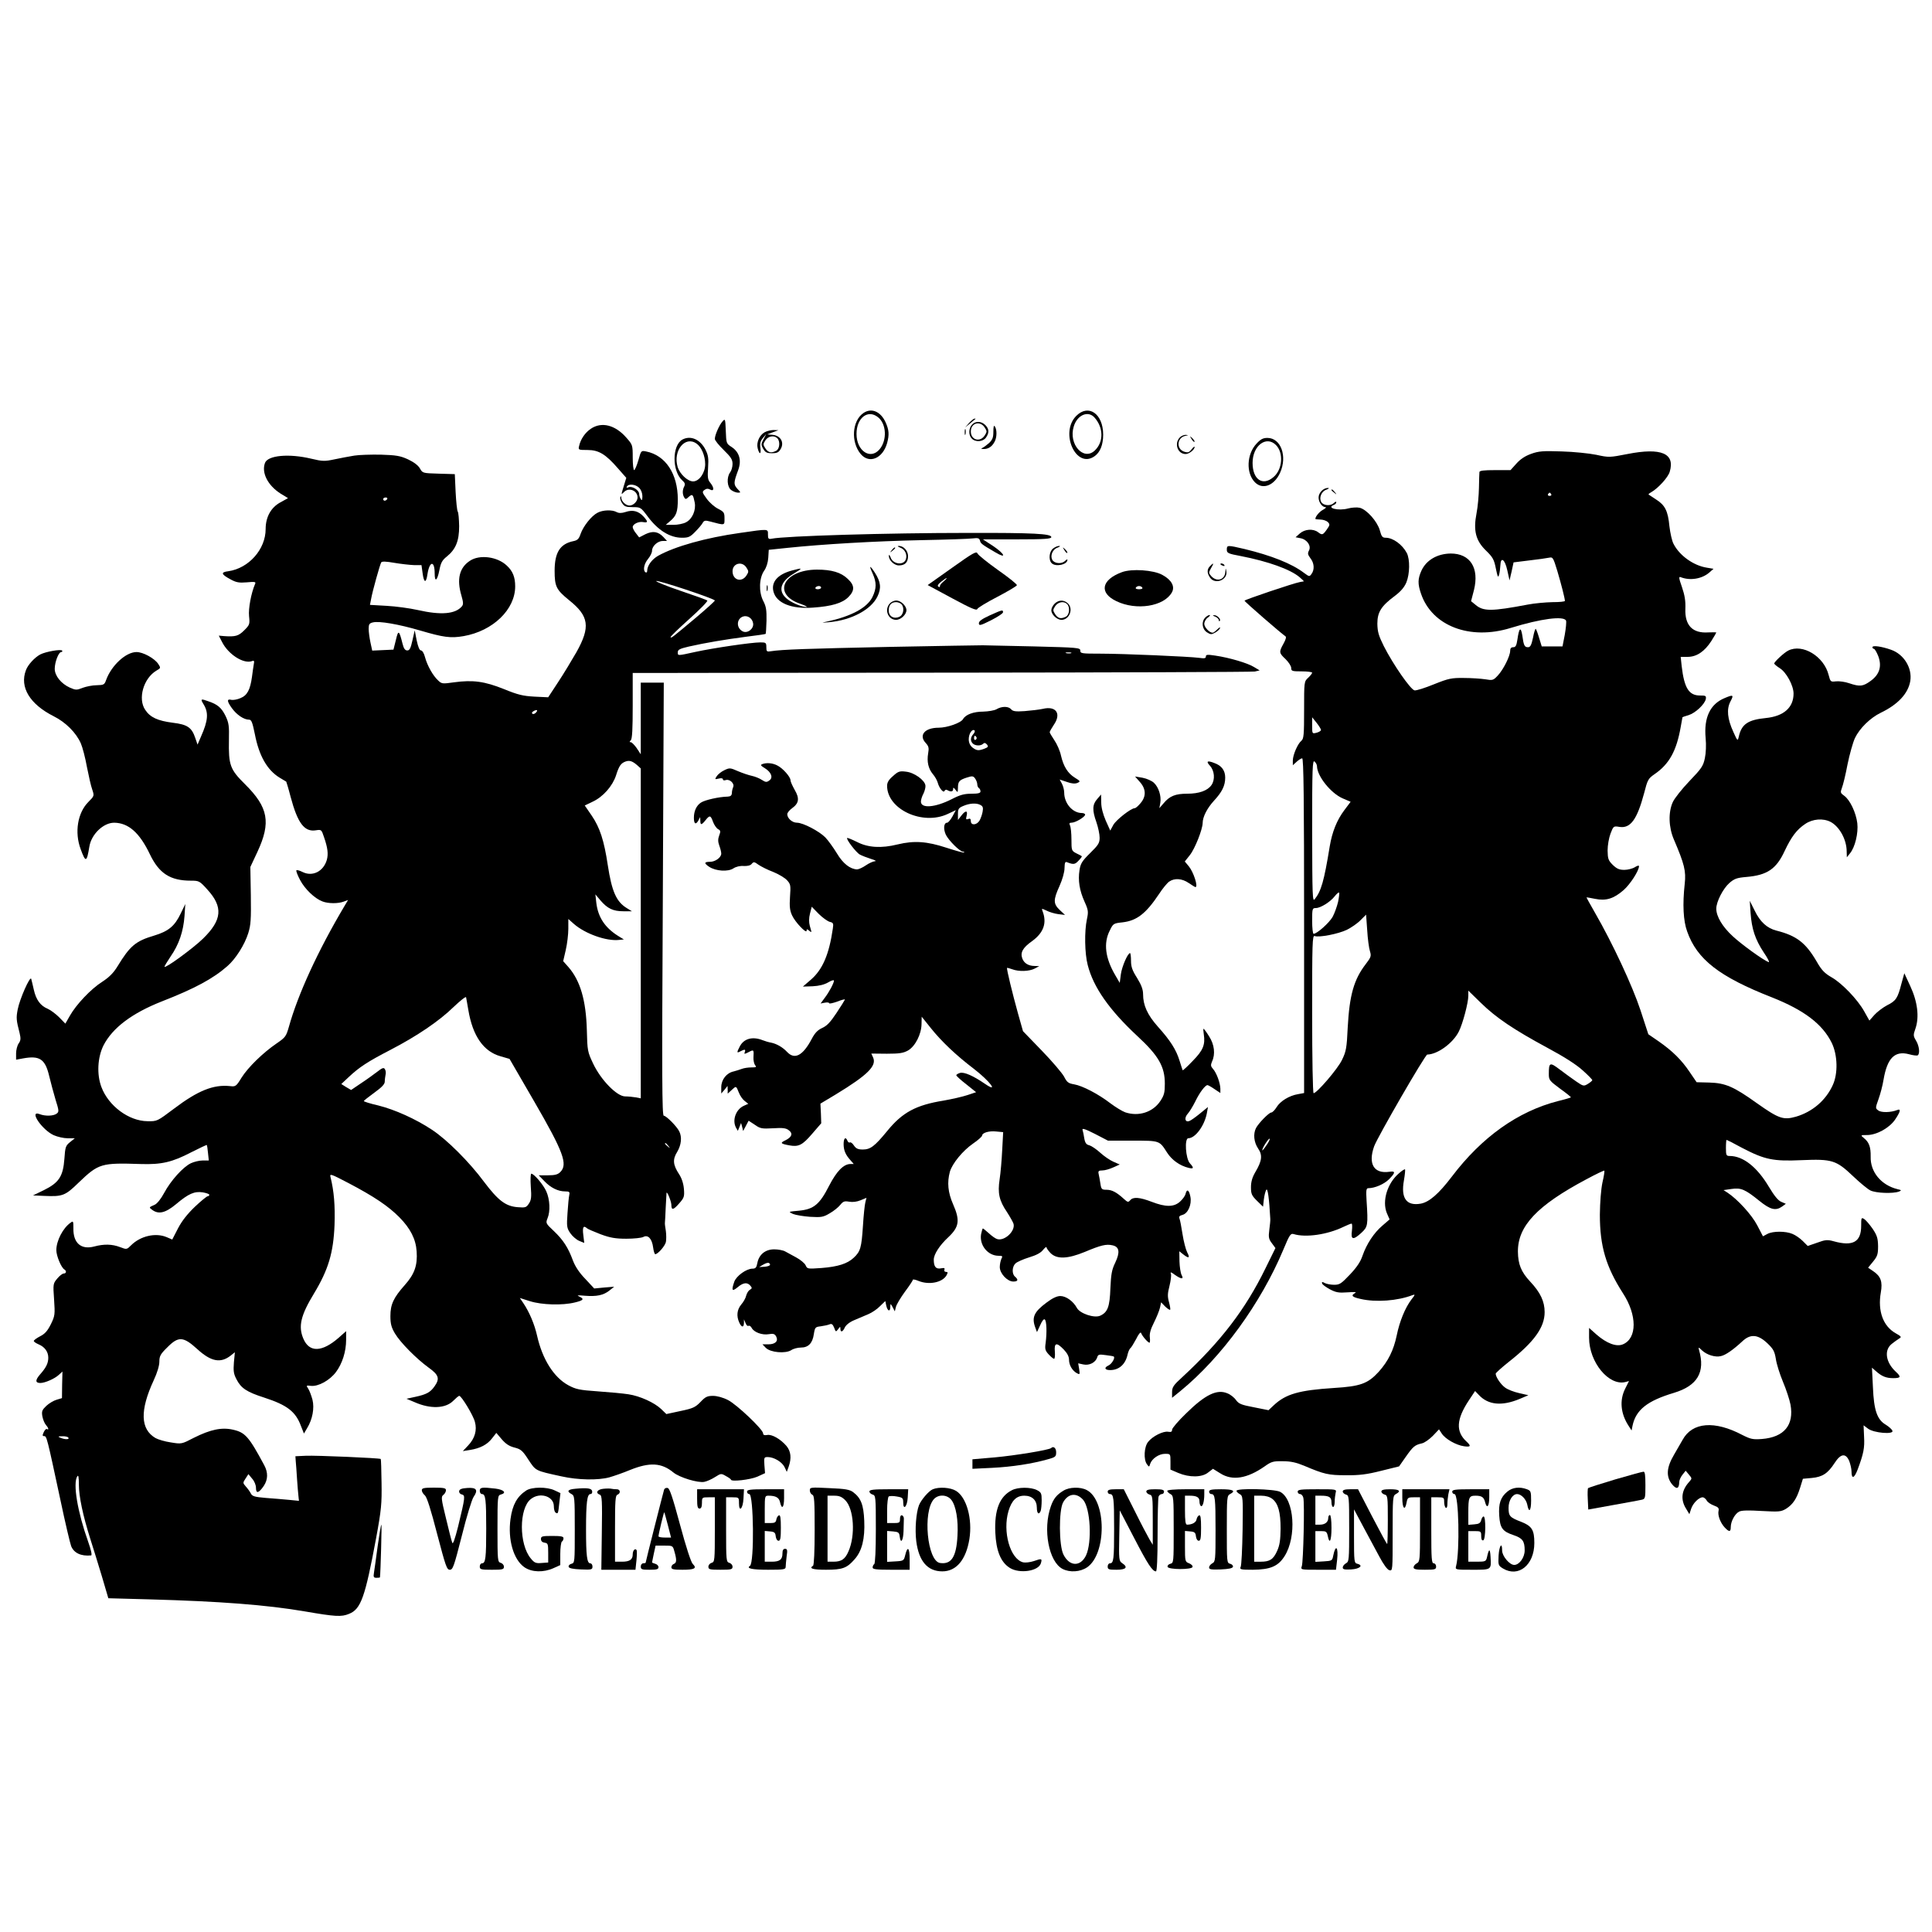 <?xml version="1.0" standalone="no"?>
<!DOCTYPE svg PUBLIC "-//W3C//DTD SVG 20010904//EN"
 "http://www.w3.org/TR/2001/REC-SVG-20010904/DTD/svg10.dtd">
<svg version="1.0" xmlns="http://www.w3.org/2000/svg"
 width="1200pt" height="1200pt" viewBox="0 0 1200 1200"
 preserveAspectRatio="xMidYMid meet">
<g transform="translate(0,1200) scale(0.1,-0.1)"
fill="#000000" stroke="none">
<path d="M5362 9434 c-70 -49 -78 -180 -16 -254 53 -63 137 -28 164 68 14 52
12 81 -9 128 -31 69 -89 93 -139 58z m91 -25 c53 -41 58 -143 10 -200 -57 -67
-143 -10 -143 96 0 99 70 154 133 104z"/>
<path d="M6685 9417 c-104 -104 -2 -332 113 -251 35 24 54 71 54 134 0 130
-91 193 -167 117z m112 -9 c58 -64 59 -154 2 -207 -70 -65 -163 41 -130 149
21 72 88 101 128 58z"/>
<path d="M4488 9383 c-20 -22 -48 -85 -48 -109 0 -9 25 -40 55 -69 45 -44 55
-59 55 -87 0 -18 -7 -42 -15 -52 -23 -31 -19 -92 7 -110 12 -9 31 -16 42 -16
18 0 18 1 -4 24 -24 27 -24 38 5 116 22 60 8 111 -40 143 -34 22 -34 23 -37
101 -3 75 -4 77 -20 59z"/>
<path d="M6019 9373 l-24 -28 30 25 c17 14 32 26 34 28 2 1 0 2 -6 2 -5 0 -20
-12 -34 -27z"/>
<path d="M6037 9362 c-21 -23 -22 -66 -1 -86 23 -24 70 -20 88 6 21 30 20 54
-4 78 -25 25 -62 26 -83 2z m79 -17 c15 -23 15 -27 0 -50 -29 -44 -86 -28 -86
25 0 53 57 69 86 25z"/>
<path d="M3670 9337 c-35 -23 -64 -65 -73 -107 -6 -24 -5 -25 52 -25 70 0 113
-26 190 -115 l51 -58 -15 -49 c-18 -59 -18 -58 1 -39 30 31 84 9 84 -34 0 -24
-26 -50 -50 -50 -23 0 -50 26 -51 48 0 11 -2 13 -6 4 -3 -7 2 -24 11 -37 14
-21 24 -25 66 -25 48 0 50 -1 90 -54 65 -89 140 -136 216 -136 41 0 51 5 83
38 20 20 41 45 46 55 8 14 16 16 45 8 95 -25 90 -26 90 19 0 36 -3 41 -40 60
-22 11 -54 39 -71 63 -28 38 -29 43 -13 54 12 9 22 9 35 2 25 -13 26 11 1 42
-16 18 -18 35 -14 94 4 58 1 78 -16 112 -33 64 -92 90 -143 63 -65 -35 -66
-196 -1 -254 16 -14 19 -23 12 -37 -12 -22 -12 -50 0 -69 7 -12 12 -12 28 4
23 20 27 15 37 -35 9 -48 -15 -103 -54 -123 -16 -9 -52 -16 -78 -16 l-48 0 27
23 c39 33 48 58 48 135 0 159 -76 274 -197 298 -31 6 -31 6 -48 -55 -10 -34
-22 -61 -26 -61 -5 0 -9 35 -9 79 0 77 -1 79 -40 123 -69 79 -154 100 -220 55z
m656 -92 c31 -21 54 -76 54 -128 0 -54 -37 -107 -75 -107 -34 0 -83 46 -96 90
-30 101 46 195 117 145z m-356 -275 c12 -12 20 -33 20 -52 0 -25 -3 -29 -10
-18 -5 8 -10 23 -10 32 0 23 -42 50 -65 42 -13 -5 -16 -4 -11 4 11 19 54 14
76 -8z"/>
<path d="M6170 9319 c0 -36 -5 -50 -27 -71 -16 -14 -35 -28 -43 -31 -9 -3 -5
-6 10 -6 29 0 52 15 68 46 14 26 15 72 2 93 -7 11 -10 3 -10 -31z"/>
<path d="M5992 9315 c0 -16 2 -22 5 -12 2 9 2 23 0 30 -3 6 -5 -1 -5 -18z"/>
<path d="M4749 9315 c-32 -18 -52 -63 -43 -99 10 -41 23 -40 17 2 -4 28 0 43
16 62 l21 25 -17 -32 c-16 -30 -17 -35 -3 -60 13 -23 23 -28 55 -28 32 0 42 5
55 28 22 40 -2 81 -50 86 l-35 3 35 13 35 13 -30 1 c-16 0 -42 -6 -56 -14z
m79 -37 c19 -19 15 -66 -7 -78 -31 -16 -49 -12 -67 15 -15 23 -15 27 0 50 18
27 54 33 74 13z"/>
<path d="M7327 9282 c-35 -38 -12 -102 37 -102 22 0 56 27 56 44 0 5 -9 -2
-19 -15 -16 -20 -23 -22 -47 -14 -50 18 -43 88 9 98 21 4 21 4 1 6 -11 0 -28
-7 -37 -17z"/>
<path d="M7401 9273 c7 -12 15 -20 18 -17 3 2 -3 12 -13 22 -17 16 -18 16 -5
-5z"/>
<path d="M7805 9245 c-62 -65 -67 -184 -10 -241 48 -48 120 -20 156 60 46 102
5 216 -79 216 -27 0 -42 -8 -67 -35z m120 -9 c49 -49 41 -153 -16 -200 -67
-57 -129 -14 -129 89 0 107 85 171 145 111z"/>
<path d="M9510 9181 c-37 -13 -67 -33 -91 -60 l-37 -41 -96 0 c-69 0 -96 -3
-97 -12 -1 -7 -2 -51 -3 -98 -1 -47 -7 -118 -15 -158 -21 -108 -5 -170 59
-232 42 -41 50 -55 61 -111 11 -53 14 -60 20 -39 4 14 7 40 8 58 2 57 28 39
43 -30 l14 -63 13 56 12 56 97 12 c53 6 109 14 123 17 24 5 26 2 52 -83 24
-81 46 -167 47 -185 0 -5 -35 -8 -77 -8 -43 -1 -112 -7 -153 -15 -227 -43
-277 -43 -326 -1 l-27 22 18 69 c34 137 -23 227 -144 227 -84 -1 -152 -41
-182 -106 -23 -51 -24 -82 -3 -143 68 -201 304 -292 558 -213 188 58 330 76
343 45 3 -9 -1 -48 -8 -88 l-14 -72 -65 0 -64 0 -16 52 c-8 28 -18 54 -21 57
-3 3 -11 -21 -17 -54 -10 -47 -17 -60 -31 -60 -22 0 -27 10 -36 75 -9 55 -20
45 -30 -27 -6 -38 -11 -48 -26 -48 -13 0 -19 -7 -19 -22 0 -33 -43 -118 -77
-154 -28 -30 -32 -31 -79 -23 -27 4 -87 8 -133 8 -75 1 -94 -3 -184 -39 -56
-23 -110 -40 -121 -38 -24 4 -132 159 -191 275 -32 65 -39 88 -40 139 0 72 24
110 109 173 37 28 58 53 71 83 22 54 23 144 3 183 -28 53 -86 95 -131 95 -21
0 -26 7 -37 47 -16 55 -81 128 -124 139 -17 4 -49 2 -72 -4 -61 -17 -139 3
-89 22 8 3 15 10 15 16 0 6 -7 4 -16 -5 -20 -19 -63 -16 -77 6 -16 26 0 66 30
77 16 6 21 11 13 11 -29 2 -60 -29 -60 -59 0 -29 22 -60 43 -60 7 -1 0 -7 -15
-16 -23 -12 -48 -42 -48 -57 0 -2 14 -4 30 -4 17 0 38 -7 47 -15 14 -15 14
-19 -6 -47 -25 -35 -29 -36 -55 -16 -30 22 -81 19 -112 -8 l-27 -24 31 -6 c41
-8 68 -48 52 -77 -9 -17 -7 -25 9 -47 24 -30 27 -71 7 -98 -13 -18 -14 -17
-47 7 -76 58 -204 108 -369 148 -107 25 -110 25 -110 -4 0 -21 7 -25 88 -40
169 -33 306 -82 364 -131 16 -14 28 -25 26 -26 -2 0 -12 -2 -23 -4 -37 -6
-345 -110 -345 -116 0 -6 226 -202 254 -221 7 -4 2 -21 -12 -46 -29 -52 -28
-58 13 -96 19 -19 35 -43 35 -55 0 -19 5 -21 65 -21 36 0 65 -4 65 -8 0 -5
-11 -19 -25 -32 -25 -23 -25 -25 -25 -201 0 -152 -2 -178 -17 -190 -23 -19
-53 -88 -53 -123 l0 -29 23 21 c13 12 29 22 35 22 9 0 12 -248 12 -1040 l0
-1039 -38 -7 c-54 -9 -110 -43 -133 -81 -11 -18 -26 -33 -33 -33 -14 0 -79
-66 -95 -97 -18 -36 -13 -87 13 -126 29 -42 25 -77 -18 -149 -18 -31 -26 -59
-26 -92 0 -42 5 -52 37 -84 l38 -37 5 45 c3 25 10 52 15 60 9 13 18 -52 25
-180 1 -8 -2 -39 -6 -68 -6 -46 -4 -58 16 -84 l22 -30 -62 -126 c-124 -254
-277 -454 -517 -676 -54 -49 -63 -62 -63 -93 l0 -35 53 43 c254 208 498 543
638 877 38 91 45 103 64 97 75 -23 209 -4 310 45 23 11 45 20 50 20 4 0 5 -20
2 -45 -8 -56 8 -59 59 -12 40 37 42 47 32 200 -4 65 -2 77 11 77 40 0 98 25
128 55 41 41 42 53 3 47 -96 -14 -134 48 -95 158 20 56 317 570 330 570 64 1
160 71 196 143 24 47 59 178 59 222 l0 32 78 -76 c95 -93 204 -166 413 -279
103 -55 181 -105 219 -140 33 -29 60 -57 60 -61 0 -3 -12 -14 -27 -23 -26 -16
-29 -15 -73 15 -25 17 -70 50 -102 74 -62 47 -68 45 -68 -28 0 -37 4 -42 70
-91 39 -28 69 -52 67 -54 -2 -2 -38 -13 -80 -23 -249 -64 -473 -223 -660 -470
-80 -105 -139 -157 -192 -167 -89 -16 -125 33 -105 144 6 35 9 66 7 69 -3 2
-19 -8 -36 -23 -74 -62 -108 -173 -77 -249 l17 -39 -44 -38 c-53 -45 -98 -113
-124 -187 -12 -37 -36 -73 -78 -117 -54 -57 -64 -64 -98 -64 -21 0 -48 5 -59
11 -16 9 -19 8 -16 -3 2 -7 24 -23 48 -36 38 -20 56 -23 109 -19 44 3 60 2 48
-4 -28 -16 -20 -25 34 -37 95 -22 230 -12 323 24 17 6 16 2 -7 -27 -39 -51
-74 -136 -92 -225 -19 -90 -52 -158 -112 -225 -67 -73 -113 -90 -278 -100
-216 -14 -298 -37 -373 -107 l-33 -31 -90 18 c-79 15 -94 21 -112 45 -11 16
-35 35 -54 42 -64 27 -137 -8 -255 -124 -49 -47 -88 -93 -88 -102 0 -13 -6
-16 -24 -13 -30 6 -98 -28 -125 -63 -25 -31 -29 -110 -7 -139 13 -18 14 -18
20 3 11 32 54 62 92 62 34 0 34 0 34 -49 l0 -49 49 -21 c69 -29 147 -28 185 3
l30 23 45 -28 c75 -48 167 -33 276 43 42 30 53 33 113 32 49 0 84 -8 132 -28
125 -53 151 -59 260 -59 82 -1 130 5 217 27 l113 28 42 60 c45 64 56 73 100
83 15 3 45 24 67 46 l39 41 17 -26 c22 -34 89 -72 138 -79 42 -6 46 1 16 29
-68 62 -64 138 15 257 l38 57 23 -24 c58 -63 144 -71 254 -25 l54 23 -57 13
c-32 7 -71 22 -87 34 -27 19 -59 66 -59 87 0 4 36 37 80 72 158 124 224 215
224 310 0 66 -26 122 -90 190 -56 60 -75 107 -76 186 -1 159 120 287 425 449
59 32 110 56 112 54 2 -3 -3 -36 -12 -74 -9 -43 -15 -120 -16 -200 0 -196 38
-323 143 -487 89 -136 89 -281 0 -318 -40 -17 -101 6 -164 61 l-46 41 0 -61
c0 -152 123 -301 226 -275 l22 6 -24 -48 c-36 -72 -28 -155 22 -231 l18 -28 6
30 c21 98 91 154 258 204 145 44 195 128 155 266 -5 19 -4 19 19 -3 30 -28 83
-44 117 -35 29 6 77 40 131 90 51 49 97 46 156 -9 39 -37 46 -51 54 -98 4 -30
24 -94 44 -142 20 -47 41 -111 47 -142 23 -127 -39 -203 -178 -214 -56 -4 -69
-1 -121 25 -172 91 -311 80 -371 -30 -9 -16 -33 -58 -53 -92 -48 -81 -51 -137
-12 -185 28 -33 43 -28 44 15 0 11 9 31 20 45 l20 25 20 -24 c20 -24 20 -24 2
-45 -48 -52 -55 -110 -20 -166 l21 -35 11 34 c12 35 48 71 72 71 7 0 18 -9 24
-19 5 -11 26 -25 45 -32 28 -10 33 -17 29 -34 -6 -26 11 -73 38 -102 28 -30
38 -29 38 2 0 35 25 82 52 96 15 8 57 9 139 4 110 -6 121 -5 153 14 42 27 65
61 87 131 l17 55 55 5 c66 6 100 28 142 93 38 59 69 63 91 12 7 -19 14 -48 14
-64 0 -50 17 -44 38 11 37 99 44 134 40 204 l-3 71 28 -21 c36 -27 161 -37
151 -13 -3 9 -21 25 -40 37 -55 32 -75 89 -81 234 l-6 121 24 -21 c37 -33 64
-44 108 -44 48 0 51 8 15 41 -61 57 -73 132 -25 171 15 12 37 28 47 34 16 9
14 13 -22 33 -78 44 -112 138 -92 253 12 67 0 101 -48 133 l-31 21 31 38 c27
33 31 46 31 96 -1 49 -6 66 -34 108 -19 27 -42 54 -53 61 -17 10 -18 7 -18
-43 0 -100 -51 -129 -170 -96 -40 11 -52 10 -104 -9 l-58 -20 -31 31 c-17 17
-46 37 -64 44 -42 18 -121 18 -155 0 l-28 -15 -36 69 c-34 65 -122 161 -184
202 l-25 16 49 7 c59 9 85 -2 174 -74 68 -55 101 -63 141 -35 l23 17 -28 12
c-20 8 -44 38 -77 93 -73 123 -160 192 -244 192 -21 0 -23 5 -23 50 0 28 2 50
4 50 2 0 46 -22 97 -50 140 -73 193 -84 369 -76 189 8 215 0 319 -99 42 -40
90 -80 108 -89 34 -17 141 -21 178 -7 17 7 16 9 -10 15 -101 25 -169 107 -166
202 1 60 -10 90 -43 116 -21 17 -20 18 20 18 59 0 138 43 174 95 34 50 39 71
13 60 -38 -15 -98 -17 -117 -2 -18 13 -18 15 1 68 11 30 26 85 32 123 23 135
70 181 158 158 24 -7 49 -10 54 -7 15 10 10 58 -10 91 -18 30 -18 35 -4 75 25
72 13 168 -32 264 l-37 80 -18 -65 c-23 -90 -34 -107 -89 -134 -26 -14 -62
-41 -79 -60 l-31 -35 -32 57 c-41 74 -140 177 -205 213 -41 24 -60 43 -90 96
-69 118 -125 161 -251 193 -58 15 -101 54 -135 125 l-30 60 5 -75 c7 -100 29
-166 82 -246 25 -36 38 -63 30 -60 -34 13 -167 109 -223 161 -64 59 -102 123
-102 171 0 43 42 125 82 160 30 26 46 32 105 37 129 11 186 49 238 162 42 89
75 132 127 167 47 32 111 37 158 13 55 -29 100 -110 100 -184 l1 -36 19 24
c32 38 53 126 46 188 -8 65 -45 144 -81 170 -24 17 -25 21 -15 48 7 17 23 82
35 146 13 64 34 138 46 164 29 61 95 126 161 158 106 51 170 119 183 197 13
80 -39 166 -119 194 -59 21 -116 29 -116 16 0 -5 4 -10 9 -10 5 0 17 -20 27
-45 24 -64 8 -115 -48 -155 -47 -34 -66 -36 -132 -14 -25 9 -62 14 -82 12 -34
-4 -35 -3 -46 39 -29 117 -163 197 -251 152 -26 -13 -87 -70 -87 -80 0 -4 15
-17 34 -29 41 -25 86 -108 86 -158 0 -87 -61 -141 -173 -152 -110 -11 -150
-38 -167 -115 -7 -30 -8 -29 -34 29 -37 81 -43 141 -18 189 22 41 18 44 -36
21 -90 -37 -130 -121 -118 -249 4 -42 2 -93 -5 -125 -10 -48 -21 -64 -96 -142
-46 -48 -92 -106 -103 -130 -29 -64 -26 -157 7 -233 65 -152 76 -195 67 -275
-14 -127 -9 -229 15 -295 61 -174 200 -282 527 -410 199 -79 313 -165 371
-282 37 -76 40 -192 6 -264 -43 -94 -126 -165 -228 -195 -78 -22 -106 -13
-243 84 -144 103 -195 125 -295 128 l-79 2 -43 63 c-51 76 -107 131 -193 191
l-64 44 -49 150 c-50 151 -173 415 -282 604 -30 52 -54 96 -53 96 0 1 24 -3
53 -9 68 -14 116 1 177 54 42 37 96 121 96 149 0 6 -11 3 -25 -6 -14 -9 -44
-17 -66 -17 -32 0 -47 7 -72 31 -28 28 -31 38 -32 89 0 33 8 78 18 105 18 47
19 48 55 42 69 -11 110 45 154 210 21 82 25 90 64 117 92 63 137 145 163 293
6 33 11 60 11 61 0 1 17 7 38 13 42 13 100 67 107 100 3 20 0 22 -36 22 -69 0
-98 46 -114 183 l-6 57 43 0 c56 0 105 33 147 98 17 27 31 51 31 53 0 2 -22 2
-49 1 -98 -7 -147 43 -143 147 2 48 -4 84 -21 134 -20 57 -21 67 -8 62 58 -23
132 -11 178 29 l26 23 -42 7 c-82 13 -170 75 -207 149 -9 17 -20 66 -25 108
-9 95 -27 131 -82 166 -23 15 -44 29 -47 31 -3 2 4 8 15 14 44 25 106 93 116
128 34 114 -53 151 -262 110 -112 -22 -116 -22 -194 -5 -44 9 -141 19 -215 21
-116 4 -143 2 -190 -15z m125 -251 c3 -5 -1 -10 -10 -10 -9 0 -13 5 -10 10 3
6 8 10 10 10 2 0 7 -4 10 -10z m-1430 -1464 c0 -5 -12 -13 -27 -17 -28 -7 -28
-7 -28 44 l0 52 28 -35 c15 -19 27 -39 27 -44z m-25 -225 c1 -62 86 -168 160
-200 l49 -21 -39 -52 c-46 -61 -76 -135 -91 -226 -35 -215 -53 -277 -93 -327
-14 -18 -15 17 -16 424 0 393 2 442 15 431 8 -7 15 -20 15 -29z m131 -843 c-7
-29 -22 -71 -34 -93 -21 -37 -97 -105 -118 -105 -5 0 -9 36 -9 80 0 76 1 80
23 80 29 0 90 38 117 73 12 15 24 26 27 23 3 -2 0 -28 -6 -58z m198 -306 c9
-30 7 -37 -26 -80 -74 -96 -101 -193 -112 -392 -6 -130 -10 -151 -36 -204 -26
-55 -156 -206 -176 -206 -5 0 -9 218 -9 491 0 445 1 491 16 485 27 -10 146 13
200 39 28 14 67 41 85 60 l34 34 7 -97 c3 -53 11 -112 17 -130z m-644 -1207
c-14 -21 -25 -34 -25 -29 0 14 41 77 46 71 3 -2 -6 -22 -21 -42z"/>
<path d="M2200 9170 c-30 -5 -85 -15 -122 -23 -61 -13 -74 -13 -145 4 -138 33
-269 21 -287 -26 -23 -61 17 -140 97 -191 l46 -28 -47 -26 c-59 -32 -92 -91
-92 -166 0 -126 -105 -244 -232 -262 -48 -6 -45 -19 13 -50 36 -20 54 -23 102
-19 52 5 58 3 51 -11 -24 -56 -42 -152 -37 -199 5 -50 4 -54 -30 -88 -35 -35
-54 -41 -125 -36 l-33 3 20 -39 c39 -78 135 -139 187 -119 12 5 15 1 10 -22
-2 -15 -8 -49 -11 -77 -11 -79 -29 -114 -71 -131 -20 -9 -45 -13 -56 -11 -30
8 -29 -8 2 -51 30 -42 75 -72 107 -72 15 0 21 -17 36 -90 26 -135 77 -224 155
-271 20 -12 38 -23 40 -24 1 -2 14 -43 27 -94 44 -165 86 -220 158 -208 33 5
34 4 49 -41 24 -69 28 -106 18 -143 -21 -72 -89 -106 -151 -75 -18 9 -35 14
-38 10 -3 -3 7 -30 23 -60 30 -57 91 -115 139 -133 36 -14 98 -14 132 -1 l27
10 -22 -37 c-164 -276 -289 -547 -346 -752 -17 -59 -22 -65 -76 -102 -85 -58
-178 -149 -218 -213 -33 -54 -37 -56 -71 -52 -103 11 -200 -28 -348 -140 -105
-79 -105 -79 -165 -78 -116 1 -242 95 -286 212 -30 79 -24 185 13 259 56 109
177 200 362 273 205 80 318 141 407 219 52 45 108 134 130 205 16 51 18 86 16
236 l-3 175 44 94 c85 183 68 276 -77 420 -93 92 -103 118 -100 276 2 87 -1
106 -21 148 -25 51 -49 72 -109 92 -44 16 -48 14 -29 -17 34 -54 30 -103 -15
-204 l-21 -49 -14 41 c-22 66 -49 84 -140 95 -93 12 -140 33 -171 80 -47 69
-11 196 70 244 27 15 27 17 11 41 -23 35 -94 74 -135 74 -66 0 -156 -83 -189
-174 -10 -29 -15 -31 -58 -32 -26 0 -65 -8 -87 -16 -38 -15 -43 -15 -80 1 -55
25 -94 74 -94 117 0 41 24 104 40 104 6 0 9 4 6 9 -7 10 -101 -6 -136 -24 -34
-18 -77 -64 -89 -98 -40 -105 24 -211 173 -286 74 -37 139 -102 168 -168 11
-25 28 -91 38 -147 11 -55 25 -119 33 -140 13 -39 13 -40 -24 -77 -67 -67 -87
-189 -48 -293 31 -85 38 -83 54 15 12 77 87 149 154 149 89 -1 158 -62 222
-196 57 -119 126 -164 255 -164 50 0 54 -2 101 -54 100 -109 93 -190 -26 -306
-59 -58 -231 -184 -239 -175 -2 2 15 30 37 63 53 76 80 157 87 252 l5 75 -29
-60 c-37 -77 -75 -109 -164 -136 -115 -34 -150 -63 -228 -191 -25 -41 -52 -68
-95 -96 -71 -45 -162 -142 -201 -211 l-28 -49 -38 39 c-21 21 -53 45 -71 53
-46 19 -73 56 -87 119 -6 28 -14 59 -16 67 -7 21 -72 -126 -84 -190 -10 -52
-9 -66 12 -147 8 -34 7 -46 -6 -64 -9 -13 -16 -41 -16 -62 l0 -39 43 8 c104
19 138 -4 163 -111 9 -38 27 -104 39 -145 22 -69 22 -76 7 -87 -19 -15 -71
-17 -106 -3 -69 26 15 -98 88 -131 23 -10 61 -19 86 -19 l45 0 -30 -24 c-27
-22 -30 -30 -35 -104 -8 -109 -34 -148 -127 -194 l-68 -33 70 -3 c114 -5 130
1 214 83 124 119 140 123 386 115 128 -4 194 11 313 73 52 26 95 47 97 45 1
-2 5 -24 7 -49 l5 -47 -38 0 c-21 0 -54 -8 -73 -17 -49 -23 -126 -109 -166
-184 -21 -39 -44 -67 -59 -74 -37 -16 -37 -16 -15 -32 39 -29 82 -19 148 36
77 65 114 81 166 73 22 -4 40 -10 40 -15 0 -5 -4 -9 -10 -9 -5 0 -41 -29 -79
-65 -46 -44 -81 -88 -105 -134 l-36 -70 -35 15 c-69 29 -163 7 -221 -51 -26
-26 -27 -27 -68 -11 -50 19 -100 20 -160 4 -82 -22 -132 21 -130 113 0 44 -1
47 -17 35 -48 -33 -89 -113 -89 -171 0 -35 30 -108 50 -120 15 -9 12 -25 -4
-25 -8 0 -26 -14 -40 -31 -26 -31 -27 -34 -20 -130 6 -93 6 -101 -20 -154 -21
-42 -37 -60 -67 -75 -21 -11 -39 -24 -39 -29 0 -5 14 -14 30 -21 38 -16 60
-46 60 -83 0 -34 -13 -61 -52 -105 -30 -35 -29 -52 3 -52 28 0 90 27 115 51
l22 20 -2 -82 -1 -83 -33 -10 c-18 -5 -47 -22 -64 -38 -26 -25 -30 -33 -25
-64 4 -20 13 -44 22 -54 16 -18 21 -35 6 -26 -4 3 -13 -6 -19 -19 -9 -20 -9
-25 2 -25 16 0 17 -3 101 -395 30 -143 61 -273 67 -288 17 -43 61 -64 124 -58
7 1 0 33 -18 84 -67 188 -96 363 -68 407 7 11 10 -4 10 -50 0 -75 25 -192 70
-335 18 -55 50 -161 73 -236 l40 -136 256 -7 c435 -12 727 -34 966 -75 186
-32 226 -35 273 -15 74 29 100 104 168 469 33 179 36 215 34 345 -1 80 -3 146
-5 148 -5 6 -404 23 -465 20 l-65 -3 2 -30 c2 -16 5 -66 8 -110 3 -44 7 -93 9
-109 l3 -28 -61 6 c-34 3 -98 9 -144 12 -70 6 -85 10 -94 28 -6 12 -20 31 -31
43 -19 22 -19 23 -2 49 l18 28 23 -28 c14 -15 24 -40 24 -57 0 -38 17 -34 48
11 27 40 28 84 3 130 -95 177 -118 203 -194 220 -70 16 -140 1 -242 -50 -77
-40 -77 -40 -144 -29 -36 5 -79 18 -95 27 -94 55 -98 171 -11 359 22 47 35 91
35 116 0 34 7 47 49 88 69 70 99 69 186 -10 86 -79 146 -90 209 -40 l25 20 -6
-63 c-4 -53 -2 -71 16 -105 28 -55 63 -79 173 -114 141 -46 194 -86 227 -175
l19 -48 20 34 c33 54 46 123 33 176 -7 25 -18 56 -26 68 -14 21 -14 22 18 18
45 -4 115 34 154 86 39 52 63 127 63 200 l0 54 -45 -40 c-105 -92 -184 -94
-221 -6 -32 76 -16 144 66 279 90 149 121 254 128 426 4 122 -3 209 -25 298
-6 23 2 20 113 -38 158 -83 247 -143 315 -212 68 -69 102 -135 107 -212 6 -86
-13 -141 -74 -209 -70 -79 -89 -120 -89 -193 0 -47 6 -70 28 -107 33 -56 133
-157 210 -213 63 -45 70 -68 36 -116 -26 -37 -50 -50 -119 -65 l-55 -12 50
-21 c99 -44 193 -40 241 9 16 16 32 30 37 30 13 0 87 -121 97 -162 14 -51 0
-102 -42 -146 l-33 -35 44 7 c63 10 108 33 138 73 l26 33 34 -40 c25 -29 47
-43 79 -51 39 -10 50 -19 86 -75 47 -71 41 -68 206 -104 102 -23 227 -25 297
-6 28 8 86 28 129 46 122 49 195 45 269 -16 38 -31 153 -66 192 -58 16 3 47
17 67 30 36 23 38 23 67 6 17 -9 31 -19 31 -22 0 -15 120 -1 164 18 l48 22 -4
50 c-3 47 -2 50 20 50 39 0 89 -30 105 -62 l14 -30 12 33 c18 52 14 94 -14
128 -37 43 -91 74 -120 68 -17 -3 -25 0 -25 10 0 24 -163 179 -218 207 -31 16
-68 26 -93 26 -36 0 -48 -6 -78 -38 -32 -33 -47 -40 -124 -56 l-88 -19 -32 31
c-42 40 -131 81 -204 92 -32 5 -117 13 -189 18 -116 8 -137 13 -184 38 -90 49
-161 161 -194 308 -16 71 -48 147 -86 203 l-21 31 63 -20 c73 -23 201 -27 278
-8 55 13 61 22 28 37 -18 8 -10 9 34 5 75 -6 116 3 153 32 l30 24 -62 -5 -62
-6 -55 59 c-37 38 -63 77 -77 114 -30 82 -62 130 -119 184 -50 47 -51 49 -39
79 18 43 15 117 -8 168 -19 42 -76 109 -93 109 -4 0 -6 -36 -3 -80 5 -65 3
-84 -12 -106 -16 -24 -21 -26 -70 -22 -75 6 -121 42 -208 157 -90 122 -231
263 -324 324 -101 67 -230 125 -334 151 -49 11 -89 24 -89 27 0 3 29 26 65 52
47 34 65 53 65 69 0 13 3 32 5 43 3 11 1 26 -4 34 -7 12 -16 9 -48 -16 -21
-16 -66 -49 -100 -71 l-62 -42 -31 18 -30 19 47 44 c65 61 117 95 258 168 164
85 303 179 392 266 41 39 76 67 78 61 1 -6 8 -42 14 -79 27 -162 95 -259 201
-288 l55 -16 153 -264 c183 -316 210 -391 162 -439 -15 -15 -33 -20 -77 -20
l-57 0 35 -36 c39 -41 85 -64 129 -64 26 0 30 -3 26 -22 -3 -13 -8 -64 -11
-113 -6 -83 -4 -93 17 -124 13 -19 37 -40 55 -48 l32 -13 -6 50 c-6 48 1 61
23 41 5 -5 43 -21 84 -37 59 -22 93 -28 160 -28 48 0 94 5 106 11 29 16 54
-11 61 -66 3 -23 9 -41 13 -41 16 0 60 50 66 75 3 14 3 45 0 68 -4 23 -7 47
-6 52 1 6 3 48 5 95 3 47 5 87 5 90 2 16 29 -50 30 -72 0 -37 12 -35 50 9 29
33 32 41 28 89 -3 34 -14 67 -30 91 -38 58 -41 91 -12 138 26 43 31 93 13 128
-16 32 -81 97 -96 97 -11 0 -12 238 -6 1345 l6 1345 -71 0 -72 0 0 -222 0
-223 -25 38 c-14 20 -31 37 -37 37 -9 0 -9 3 0 12 9 9 12 70 12 215 l0 203
103 0 c56 1 918 1 1916 2 998 1 1828 4 1845 7 l30 7 -35 21 c-38 24 -152 58
-241 71 -48 7 -58 7 -58 -6 0 -11 -9 -13 -42 -8 -60 8 -468 26 -615 26 -114 0
-123 1 -123 19 0 18 -15 19 -287 26 -159 3 -301 7 -318 7 -16 0 -277 -4 -580
-10 -511 -11 -668 -16 -737 -27 -25 -4 -28 -2 -28 25 0 28 -3 30 -37 30 -55 0
-293 -35 -403 -59 -114 -25 -110 -25 -110 -2 0 16 13 22 68 35 106 24 227 44
356 61 66 8 121 16 122 18 1 1 4 38 5 82 1 66 -2 88 -21 124 -28 56 -25 142 7
187 13 19 23 49 25 80 l3 49 115 12 c220 23 547 42 830 48 157 3 302 8 323 11
32 4 40 1 44 -14 4 -18 12 -24 96 -73 72 -43 59 -10 -15 40 l-63 41 213 0
c172 0 212 3 212 14 0 21 -111 27 -517 26 -502 0 -1138 -19 -1220 -36 -20 -4
-23 0 -23 26 0 36 7 36 -173 10 -214 -30 -405 -84 -509 -142 -39 -22 -68 -62
-68 -93 0 -9 -4 -13 -10 -10 -18 11 -10 53 15 83 14 17 25 39 25 51 0 29 35
61 67 61 l26 0 -22 24 c-33 35 -66 40 -112 18 l-39 -20 -20 26 c-11 13 -20 31
-20 38 0 19 38 37 66 31 30 -5 30 3 0 36 -31 33 -66 42 -110 27 -25 -8 -41 -8
-55 -1 -28 16 -87 14 -120 -4 -37 -19 -88 -83 -105 -132 -10 -30 -19 -39 -44
-44 -83 -17 -117 -70 -117 -184 0 -98 10 -118 90 -183 124 -99 133 -166 46
-322 -30 -52 -81 -137 -115 -188 l-61 -93 -85 4 c-71 4 -102 11 -190 47 -120
48 -192 58 -310 42 -71 -10 -76 -10 -98 11 -33 30 -68 93 -82 145 -6 24 -17
42 -25 42 -9 0 -18 21 -27 63 l-12 62 -14 -62 c-11 -50 -18 -63 -32 -63 -14 0
-22 11 -30 43 -21 84 -26 86 -41 22 l-15 -60 -66 -3 -66 -3 -11 51 c-6 28 -11
66 -11 84 0 28 4 35 26 40 38 10 160 -11 293 -50 146 -43 190 -49 271 -35 182
32 320 165 320 309 0 57 -15 95 -52 129 -59 56 -169 70 -229 30 -66 -43 -83
-115 -53 -216 12 -42 13 -55 3 -67 -40 -48 -129 -56 -274 -23 -49 11 -136 23
-193 26 l-104 6 7 36 c8 47 55 215 63 228 5 7 31 6 82 -3 41 -7 96 -13 122
-14 l46 0 7 -50 c8 -62 22 -64 30 -7 13 84 45 87 45 5 0 -57 16 -46 29 20 9
46 17 62 46 85 56 45 77 97 77 189 -1 43 -4 84 -9 91 -4 6 -10 62 -13 122 l-5
110 -100 3 c-100 3 -100 3 -117 33 -11 19 -38 39 -74 56 -48 22 -74 26 -168
29 -61 1 -136 -1 -166 -6z m205 -270 c-3 -5 -10 -10 -16 -10 -5 0 -9 5 -9 10
0 6 7 10 16 10 8 0 12 -4 9 -10z m2231 -425 c15 -23 15 -27 0 -50 -30 -45 -86
-28 -86 27 0 49 59 65 86 23z m-196 -205 c0 -4 -53 -52 -117 -106 -149 -125
-153 -128 -158 -122 -3 3 49 53 116 113 66 59 117 111 112 115 -4 4 -79 31
-165 60 -86 29 -155 57 -152 61 5 9 364 -110 364 -121z m238 -143 c4 -34 -37
-64 -66 -48 -39 21 -38 75 1 91 29 11 61 -10 65 -43z m1975 -184 c-7 -2 -21
-2 -30 0 -10 3 -4 5 12 5 17 0 24 -2 18 -5z m-3323 -368 c-7 -8 -17 -12 -22
-9 -6 4 -5 10 3 15 22 14 33 10 19 -6z m628 -328 l22 -20 0 -1025 0 -1024 -31
6 c-17 3 -47 6 -66 6 -51 0 -151 102 -199 204 -34 72 -36 79 -39 208 -5 185
-41 307 -114 391 l-33 37 16 69 c9 39 16 98 16 132 l0 61 35 -31 c70 -61 202
-108 280 -99 l30 3 -36 22 c-81 51 -124 115 -135 204 l-6 54 32 -38 c43 -50
78 -67 142 -67 l53 0 -31 19 c-66 40 -94 104 -119 268 -23 153 -49 232 -99
306 l-44 64 50 24 c64 30 122 96 144 162 19 60 30 76 59 87 25 9 43 3 73 -23z
m193 -2364 c13 -16 12 -17 -3 -4 -17 13 -22 21 -14 21 2 0 10 -8 17 -17z
m-3726 -1813 c7 -12 -22 -12 -50 0 -17 7 -15 9 12 9 17 1 35 -3 38 -9z"/>
<path d="M8270 8956 c0 -2 8 -10 18 -17 15 -13 16 -12 3 4 -13 16 -21 21 -21
13z"/>
<path d="M5593 8598 c28 -10 44 -45 33 -73 -14 -38 -79 -30 -94 12 -6 16 -11
21 -11 12 -2 -28 33 -61 62 -61 38 0 57 19 57 58 0 34 -29 65 -60 63 -8 0 -3
-5 13 -11z"/>
<path d="M6542 8594 c-25 -17 -31 -71 -10 -92 25 -25 98 -9 98 21 0 5 -7 1
-16 -8 -20 -19 -63 -16 -77 6 -16 26 0 66 30 77 16 6 21 11 13 11 -9 1 -26 -6
-38 -15z"/>
<path d="M5539 8583 c-13 -16 -12 -17 4 -4 9 7 17 15 17 17 0 8 -8 3 -21 -13z"/>
<path d="M6611 8583 c7 -12 15 -20 18 -17 3 2 -3 12 -13 22 -17 16 -18 16 -5
-5z"/>
<path d="M5913 8473 l-151 -107 152 -82 c115 -62 152 -78 156 -67 3 8 59 42
125 76 65 34 120 67 121 72 2 6 -51 48 -118 95 -66 47 -123 93 -127 103 -6 15
-29 2 -158 -90z m-53 -85 c-14 -11 -24 -25 -22 -30 1 -5 -3 -6 -9 -2 -9 5 -3
15 17 31 36 29 48 30 14 1z"/>
<path d="M7516 8484 c-20 -20 -20 -43 0 -72 31 -45 111 -14 101 40 -4 22 -4
22 -6 -2 -2 -51 -52 -67 -87 -29 -17 19 -18 22 -2 50 19 32 17 37 -6 13z"/>
<path d="M7580 8496 c0 -2 7 -7 16 -10 8 -3 12 -2 9 4 -6 10 -25 14 -25 6z"/>
<path d="M5420 8438 c25 -56 25 -92 -1 -146 -33 -67 -131 -120 -280 -152 -41
-9 -40 -9 16 -4 135 13 256 78 295 159 25 52 21 90 -16 148 -32 49 -38 47 -14
-5z"/>
<path d="M4917 8456 c-87 -24 -128 -71 -113 -130 18 -72 112 -110 246 -100
116 8 182 28 219 65 41 41 40 73 -3 113 -42 41 -101 58 -192 58 -207 -1 -281
-151 -104 -212 30 -11 48 -19 39 -20 -27 0 -83 22 -115 46 -65 48 -51 110 36
161 59 36 58 38 -13 19z m183 -106 c0 -5 -9 -10 -21 -10 -11 0 -17 5 -14 10 3
6 13 10 21 10 8 0 14 -4 14 -10z"/>
<path d="M6968 8446 c-127 -47 -143 -128 -34 -180 124 -60 296 -33 345 55 20
36 -2 77 -59 108 -55 31 -192 40 -252 17z m127 -96 c4 -6 -5 -10 -20 -10 -15
0 -24 4 -20 10 3 6 12 10 20 10 8 0 17 -4 20 -10z"/>
<path d="M4762 8345 c0 -16 2 -22 5 -12 2 9 2 23 0 30 -3 6 -5 -1 -5 -18z"/>
<path d="M5527 8252 c-36 -39 -11 -102 39 -102 29 0 64 33 64 60 0 27 -35 60
-63 60 -13 0 -31 -8 -40 -18z m71 -4 c21 -21 15 -67 -12 -79 -34 -16 -66 3
-66 39 0 33 16 52 45 52 12 0 26 -5 33 -12z"/>
<path d="M6550 8250 c-11 -11 -20 -29 -20 -40 0 -27 35 -60 63 -60 50 0 76 70
39 103 -25 23 -58 21 -82 -3z m78 -2 c19 -19 15 -66 -7 -78 -31 -16 -49 -12
-67 15 -15 23 -15 27 0 50 18 27 54 33 74 13z"/>
<path d="M6148 8178 c-48 -22 -68 -36 -68 -49 0 -17 9 -15 75 18 41 21 75 43
75 50 0 17 -4 16 -82 -19z"/>
<path d="M7486 8164 c-25 -25 -20 -71 10 -91 23 -15 29 -15 52 -2 14 8 27 20
30 28 2 7 -5 4 -17 -8 -11 -11 -24 -21 -29 -21 -20 0 -52 34 -52 55 0 13 10
31 22 39 12 9 17 16 11 16 -6 0 -19 -7 -27 -16z"/>
<path d="M7548 8170 c12 -5 22 -15 22 -21 0 -7 3 -9 6 -6 10 10 -16 37 -35 36
-11 0 -9 -3 7 -9z"/>
<path d="M6190 7595 c-14 -8 -51 -14 -83 -15 -60 0 -109 -18 -125 -46 -13 -24
-99 -54 -152 -54 -87 0 -125 -47 -80 -95 18 -20 21 -30 15 -64 -9 -52 1 -95
29 -129 13 -15 26 -38 30 -52 9 -35 37 -69 43 -52 3 6 10 9 16 5 22 -13 37
-11 37 5 0 13 3 12 15 -4 14 -18 14 -18 15 11 0 41 8 50 54 65 35 11 41 11 53
-6 7 -10 13 -26 13 -35 0 -10 5 -21 10 -24 6 -3 10 -13 10 -21 0 -10 -14 -14
-56 -14 -45 0 -71 -7 -123 -34 -103 -52 -191 -59 -191 -15 0 11 7 34 16 50 8
17 14 40 12 51 -5 33 -70 80 -121 85 -39 5 -48 2 -80 -27 -27 -23 -37 -40 -37
-61 0 -146 220 -248 376 -175 l51 24 -21 -39 c-12 -21 -26 -39 -33 -39 -21 0
-25 -38 -8 -75 18 -36 87 -105 107 -105 6 0 9 -2 6 -5 -3 -3 -52 11 -111 30
-119 39 -199 45 -302 20 -101 -25 -183 -20 -251 15 -32 16 -60 27 -62 25 -8
-7 56 -91 79 -103 13 -7 44 -19 69 -27 25 -7 36 -14 25 -14 -11 -1 -37 -12
-57 -26 -20 -14 -45 -25 -55 -25 -43 2 -87 36 -125 100 -22 36 -54 80 -71 98
-38 39 -139 92 -177 92 -29 0 -60 27 -60 53 0 8 13 25 30 37 43 31 47 61 16
114 -14 25 -26 51 -26 60 0 20 -47 74 -81 91 -30 16 -67 19 -94 9 -13 -5 -10
-10 15 -25 41 -25 54 -60 28 -77 -16 -12 -23 -11 -46 4 -15 10 -43 21 -62 25
-19 4 -58 17 -86 29 -48 21 -52 22 -85 6 -19 -9 -40 -26 -47 -37 -13 -20 -12
-21 12 -15 16 4 26 2 26 -4 0 -7 8 -9 19 -5 24 7 55 -22 45 -44 -4 -9 -8 -25
-8 -37 -1 -15 -8 -21 -26 -22 -54 -1 -142 -21 -166 -37 -28 -18 -44 -53 -44
-94 0 -38 11 -46 27 -19 l12 23 1 -22 c0 -29 7 -29 32 2 26 33 32 32 47 -10 7
-19 21 -39 31 -45 16 -8 17 -14 7 -40 -8 -22 -8 -38 1 -63 7 -18 12 -40 12
-49 0 -24 -37 -51 -70 -51 -37 0 -38 -9 -5 -31 41 -27 117 -32 150 -10 17 11
42 17 65 15 23 -1 41 3 49 13 12 14 16 14 42 -5 16 -11 57 -32 92 -45 34 -14
73 -37 86 -52 22 -24 23 -32 18 -103 -4 -60 -1 -85 13 -115 19 -42 90 -116 90
-95 0 11 3 11 15 1 18 -15 18 -15 5 29 -6 23 -6 48 1 76 l11 43 43 -44 c24
-24 55 -46 69 -50 22 -5 24 -10 19 -42 -23 -159 -63 -253 -135 -316 l-51 -44
61 2 c39 2 72 10 96 24 20 12 36 17 36 11 0 -15 -29 -70 -58 -108 l-25 -34 26
5 c15 3 27 1 27 -3 0 -5 23 0 51 10 27 11 49 16 47 12 -2 -5 -25 -42 -53 -84
-37 -56 -59 -79 -88 -92 -28 -13 -45 -30 -65 -68 -55 -104 -106 -131 -153 -81
-27 29 -65 51 -100 58 -13 2 -37 9 -52 15 -63 25 -117 10 -142 -39 -20 -38
-19 -43 4 -30 27 14 34 13 27 -5 -5 -14 -2 -13 24 0 32 17 33 16 30 -33 -1
-18 4 -40 10 -48 11 -12 7 -14 -23 -14 -20 0 -46 -4 -59 -9 -13 -5 -36 -12
-51 -16 -44 -9 -77 -51 -77 -98 l0 -39 20 23 19 24 1 -24 0 -24 25 23 c28 26
27 27 45 -18 7 -18 23 -41 35 -50 l23 -18 -27 -12 c-50 -22 -74 -89 -50 -135
l12 -21 10 24 10 25 7 -25 6 -25 17 32 17 32 38 -25 c34 -24 44 -26 114 -22
59 4 81 1 97 -12 28 -20 20 -43 -21 -63 -34 -16 -30 -21 24 -31 58 -11 82 1
142 71 l57 66 -2 61 -3 61 95 57 c199 121 256 178 232 230 l-11 24 97 -1 c78
0 102 4 131 20 45 26 83 101 84 164 l1 46 56 -70 c66 -83 159 -171 267 -253
100 -77 159 -155 70 -94 -73 50 -128 74 -154 68 -13 -4 -24 -10 -24 -15 0 -4
28 -30 62 -56 l61 -49 -54 -18 c-30 -10 -96 -25 -147 -34 -173 -28 -257 -73
-352 -190 -78 -95 -104 -114 -151 -114 -30 0 -42 6 -55 25 -9 14 -20 22 -25
19 -5 -3 -12 2 -15 10 -11 28 -24 17 -24 -20 0 -39 12 -67 43 -101 l20 -23
-20 0 c-43 0 -86 -44 -133 -135 -59 -116 -95 -146 -187 -155 -67 -6 -68 -6
-38 -20 17 -7 65 -15 107 -18 70 -4 82 -2 122 22 25 14 54 38 65 52 18 22 26
25 55 20 22 -4 48 -1 72 9 l36 15 -7 -28 c-4 -15 -11 -81 -15 -147 -9 -134
-15 -158 -57 -197 -39 -37 -98 -56 -201 -64 -86 -6 -88 -6 -98 17 -6 13 -33
35 -59 49 -25 14 -56 31 -68 37 -12 7 -43 13 -68 13 -55 0 -95 -32 -105 -86
-5 -27 -11 -34 -30 -34 -38 0 -100 -45 -113 -81 -19 -55 -14 -63 20 -35 35 30
61 33 80 10 11 -13 11 -17 -3 -25 -9 -5 -19 -21 -23 -36 -3 -15 -17 -40 -31
-56 -26 -31 -31 -71 -12 -112 14 -31 28 -32 29 -2 l0 22 10 -23 c5 -13 13 -21
18 -17 6 3 15 -3 20 -13 14 -27 65 -46 106 -39 28 5 37 2 46 -14 15 -29 -5
-49 -49 -49 l-36 0 21 -22 c29 -29 122 -37 158 -14 13 9 40 16 60 16 46 0 72
27 80 83 7 43 9 45 43 49 21 3 45 8 54 12 14 6 20 1 29 -20 10 -28 11 -28 25
-10 12 17 14 18 14 3 0 -25 15 -21 28 9 8 15 30 33 60 45 26 11 65 28 87 37
21 9 54 31 71 49 l33 32 6 -29 c8 -35 25 -40 25 -7 1 22 1 22 15 -3 l13 -25 7
28 c4 15 29 57 56 94 27 36 49 69 49 74 0 4 16 1 35 -7 66 -27 150 -10 175 36
8 16 8 20 -4 20 -9 0 -13 6 -10 14 4 10 -2 12 -21 8 -32 -6 -45 10 -45 54 0
33 36 89 90 139 68 64 74 105 30 205 -32 73 -38 135 -20 202 15 51 79 130 144
175 31 21 55 43 56 49 0 18 43 31 88 26 l43 -4 -6 -112 c-3 -61 -10 -143 -16
-181 -13 -86 -3 -132 46 -204 18 -28 36 -60 40 -71 14 -45 -55 -111 -102 -96
-10 3 -33 19 -51 36 -18 16 -35 30 -37 30 -2 0 -7 -16 -11 -35 -12 -68 41
-135 109 -135 24 0 26 -2 17 -19 -5 -11 -10 -34 -10 -51 0 -40 47 -90 84 -90
29 0 33 11 11 30 -21 17 -19 63 3 83 10 9 48 26 84 37 44 13 74 29 87 47 12
14 21 21 21 16 0 -6 12 -22 26 -37 39 -38 105 -36 212 8 100 42 133 50 172 41
43 -9 48 -43 17 -108 -21 -43 -26 -70 -30 -159 -4 -115 -17 -149 -63 -170 -36
-17 -126 13 -145 48 -22 41 -67 74 -103 74 -21 0 -49 -13 -86 -41 -78 -58 -93
-92 -69 -156 l10 -27 20 43 c12 28 23 41 29 35 11 -11 13 -80 5 -144 -6 -39
-3 -49 19 -73 14 -15 29 -27 33 -27 5 0 7 20 5 45 -5 56 11 59 56 12 21 -22
32 -43 32 -63 0 -33 21 -69 50 -84 17 -9 18 -7 13 26 l-6 36 32 -7 c37 -8 76
12 86 44 5 18 12 20 53 14 26 -3 49 -7 50 -9 10 -8 -13 -47 -34 -56 -28 -13
-22 -28 11 -28 56 0 96 36 109 98 4 17 12 34 17 38 5 3 21 29 36 57 16 33 28
46 31 37 5 -17 42 -60 52 -60 3 0 4 15 2 33 -3 24 5 52 26 93 16 32 33 74 37
92 l7 33 25 -26 c15 -14 28 -23 31 -20 3 2 -1 24 -7 47 -10 35 -9 54 3 101 8
32 12 65 9 74 -5 14 0 13 24 -5 41 -29 58 -29 42 -1 -6 12 -12 50 -13 84 l-1
63 24 -19 c35 -28 44 -23 25 12 -9 18 -22 68 -29 113 -7 45 -15 88 -19 97 -5
12 0 18 19 23 34 9 58 64 49 112 -8 43 -22 52 -30 19 -3 -14 -20 -36 -36 -50
-38 -33 -88 -33 -174 0 -76 29 -116 32 -134 10 -12 -14 -16 -13 -39 8 -45 41
-74 57 -108 57 -29 0 -33 3 -38 38 -3 20 -8 47 -11 60 -4 18 0 22 23 22 16 0
46 9 68 19 l40 18 -39 17 c-21 9 -58 34 -82 56 -24 22 -54 42 -67 46 -19 4
-27 14 -32 42 -3 21 -8 44 -11 54 -4 12 16 6 77 -25 l81 -42 153 0 c170 0 166
1 214 -74 30 -47 80 -82 134 -95 32 -8 34 0 8 28 -27 29 -35 156 -10 156 43 0
100 77 115 155 l7 39 -49 -40 c-27 -22 -57 -44 -67 -47 -27 -10 -33 20 -9 46
11 12 32 47 47 77 26 54 61 100 75 100 4 0 24 -11 44 -25 l36 -24 0 27 c-1 36
-24 99 -46 123 -14 16 -15 23 -6 45 22 46 15 106 -18 157 -16 26 -32 47 -34
47 -3 0 -2 -15 1 -34 10 -65 -4 -100 -68 -165 -33 -35 -62 -61 -63 -59 -1 2
-10 28 -19 58 -21 69 -56 125 -135 213 -65 73 -92 133 -92 201 0 29 -10 57
-37 101 -30 47 -38 70 -38 107 0 27 -3 48 -6 48 -14 0 -50 -82 -57 -131 l-7
-54 -28 48 c-62 106 -74 199 -34 277 21 44 24 45 79 51 88 10 145 53 227 176
22 34 51 69 63 77 33 23 80 20 122 -9 20 -14 39 -25 41 -25 19 0 -12 94 -41
129 l-25 30 31 39 c32 40 79 159 80 200 0 38 28 92 69 137 52 56 71 95 71 145
0 44 -22 74 -66 90 -45 18 -55 12 -29 -16 29 -31 33 -87 10 -120 -24 -35 -77
-54 -150 -54 -74 0 -110 -14 -148 -60 l-26 -30 6 34 c7 43 -11 97 -40 124 -13
12 -44 26 -70 31 l-47 8 30 -34 c39 -44 40 -90 4 -132 -14 -17 -30 -31 -36
-31 -23 0 -116 -73 -133 -104 l-19 -35 -28 62 c-17 40 -28 80 -28 112 l-1 50
-24 -28 c-30 -34 -32 -69 -5 -144 11 -32 20 -75 20 -96 0 -33 -7 -45 -59 -96
-51 -50 -60 -66 -66 -106 -10 -64 0 -126 31 -195 24 -53 25 -63 15 -110 -16
-74 -14 -212 5 -284 35 -138 134 -279 308 -441 132 -122 171 -190 171 -296 0
-55 -4 -72 -28 -108 -46 -69 -134 -98 -218 -70 -19 7 -60 32 -92 56 -74 57
-173 109 -226 118 -36 6 -44 13 -62 48 -12 22 -74 95 -138 161 l-117 121 -31
110 c-34 122 -72 278 -68 283 1 1 15 -2 31 -8 41 -16 107 -14 141 4 l28 15
-28 1 c-39 0 -66 17 -77 46 -14 37 2 67 60 108 73 53 94 114 65 188 -6 16 -5
16 25 2 17 -9 50 -19 73 -22 l42 -5 -32 30 c-41 39 -42 62 -2 150 18 40 31 86
31 111 1 35 4 42 17 36 38 -15 48 -14 70 10 14 14 23 27 20 28 -2 2 -17 10
-34 18 -29 15 -30 18 -30 85 0 39 -4 78 -9 88 -6 13 -4 17 10 17 24 0 84 36
84 50 0 5 -9 10 -20 10 -58 0 -110 60 -110 127 0 15 -6 40 -14 55 l-14 26 45
-15 c30 -11 51 -12 65 -6 20 9 19 11 -15 32 -44 27 -71 69 -87 138 -6 29 -25
72 -41 95 -16 24 -29 46 -29 50 0 4 11 24 25 45 49 70 15 120 -68 100 -23 -5
-74 -11 -113 -14 -56 -4 -73 -1 -83 11 -17 20 -58 20 -91 1z m-144 -154 c-19
-21 -20 -43 -4 -59 15 -15 50 -16 64 -2 8 8 15 6 24 -4 10 -13 8 -17 -15 -26
-37 -14 -49 -13 -76 8 -14 12 -22 30 -22 50 0 34 20 65 35 56 5 -3 3 -13 -6
-23z m19 -20 c3 -5 1 -12 -5 -16 -5 -3 -10 1 -10 9 0 18 6 21 15 7z m25 -421
c15 -8 18 -17 13 -43 -3 -17 -12 -42 -19 -54 -18 -29 -54 -31 -54 -3 0 14 -5
18 -16 13 -14 -5 -16 -2 -10 20 8 34 -7 35 -33 1 l-21 -27 0 37 c0 31 4 38 33
50 39 17 82 20 107 6z m-1307 -2855 c1 -6 -14 -11 -33 -13 l-35 -2 25 15 c27
15 40 15 43 0z"/>
<path d="M6529 3006 c-12 -12 -227 -47 -350 -58 l-139 -12 0 -29 0 -30 123 6
c122 6 246 25 345 53 48 13 52 17 52 44 0 26 -17 40 -31 26z"/>
<path d="M10032 2811 c-90 -27 -165 -51 -168 -54 -3 -2 -4 -34 -2 -69 l3 -64
155 28 c85 15 165 30 178 33 21 5 22 11 22 90 0 62 -3 85 -12 84 -7 0 -86 -22
-176 -48z"/>
<path d="M2620 2744 c0 -9 8 -23 19 -32 13 -12 37 -88 76 -239 53 -201 60
-223 79 -223 19 0 26 21 75 213 29 117 62 225 73 240 29 42 18 59 -39 55 -35
-2 -49 -8 -51 -19 -2 -9 5 -19 16 -21 23 -6 22 -15 -23 -201 -20 -79 -32 -112
-36 -99 -4 10 -22 79 -39 152 -30 122 -31 134 -16 145 9 7 16 20 16 29 0 13
-12 16 -75 16 -62 0 -75 -3 -75 -16z"/>
<path d="M2980 2740 c0 -11 6 -20 14 -20 22 0 26 -34 26 -215 0 -181 -4 -215
-26 -215 -8 0 -14 -9 -14 -20 0 -18 7 -20 75 -20 67 0 75 2 75 19 0 10 -9 21
-20 24 -19 5 -20 14 -20 212 0 198 1 207 20 212 39 10 21 30 -32 37 -86 10
-98 8 -98 -14z"/>
<path d="M3268 2742 c-56 -37 -85 -88 -97 -176 -18 -128 18 -254 87 -301 46
-31 118 -33 180 -5 l42 19 0 70 c0 38 5 73 10 76 6 3 10 13 10 21 0 11 -16 14
-70 14 -62 0 -70 -2 -70 -19 0 -13 8 -21 23 -23 20 -3 22 -8 22 -63 l0 -60
-41 -3 c-36 -3 -45 1 -67 28 -74 88 -74 311 0 369 56 45 143 18 143 -44 0 -19
5 -37 11 -40 15 -10 16 -7 23 61 l7 60 -36 17 c-48 23 -142 22 -177 -1z"/>
<path d="M3573 2753 c-47 -4 -55 -16 -23 -33 19 -10 20 -21 20 -219 0 -204 0
-209 -21 -214 -12 -3 -19 -12 -17 -19 3 -9 28 -14 76 -16 67 -3 72 -1 72 18 0
11 -6 20 -14 20 -20 0 -26 47 -26 209 0 169 7 221 27 221 8 0 13 7 11 18 -3
18 -30 22 -105 15z"/>
<path d="M3748 2753 c-39 -4 -52 -26 -22 -37 13 -5 15 -34 12 -236 l-3 -230
106 0 106 0 6 57 c3 31 4 60 1 65 -9 14 -24 -2 -24 -26 0 -33 -19 -46 -67 -46
l-43 0 0 205 c0 174 2 207 15 211 22 9 18 34 -4 34 -11 0 -25 1 -33 3 -7 2
-30 2 -50 0z"/>
<path d="M4125 2748 c-5 -15 -115 -449 -115 -455 0 -1 -7 -3 -15 -3 -8 0 -15
-9 -15 -20 0 -18 7 -20 55 -20 44 0 55 3 55 16 0 9 -9 18 -20 21 -11 3 -20 7
-20 9 0 2 5 26 11 54 l11 50 53 0 c54 0 54 0 64 -37 15 -52 14 -70 -4 -77 -8
-3 -15 -12 -15 -21 0 -12 14 -15 69 -15 76 0 91 9 64 36 -11 10 -43 109 -79
243 -46 171 -65 227 -77 229 -10 2 -19 -2 -22 -10z m23 -220 l20 -78 -39 0
c-21 0 -39 3 -39 8 0 12 33 152 36 149 1 -1 11 -37 22 -79z"/>
<path d="M5030 2743 c0 -12 7 -23 15 -27 13 -4 15 -38 15 -220 0 -132 -4 -217
-10 -221 -27 -17 -2 -25 80 -25 103 0 130 10 178 65 46 51 65 129 60 239 -4
100 -21 142 -69 178 -21 16 -49 21 -148 25 -117 6 -121 5 -121 -14z m220 -61
c54 -54 64 -219 20 -318 -21 -49 -44 -64 -94 -64 l-36 0 0 205 0 205 41 0 c31
0 47 -6 69 -28z"/>
<path d="M5794 2750 c-25 -10 -72 -65 -86 -99 -18 -47 -26 -150 -17 -223 16
-125 70 -188 162 -188 87 0 147 72 168 200 20 125 -17 260 -83 300 -34 21
-105 26 -144 10z m115 -66 c29 -37 44 -126 38 -224 -7 -131 -38 -178 -108
-168 -80 11 -109 320 -38 397 29 31 82 28 108 -5z"/>
<path d="M6285 2744 c-77 -39 -109 -123 -103 -262 5 -115 34 -186 91 -221 60
-37 177 -20 192 29 9 30 5 31 -43 14 -24 -8 -54 -11 -67 -8 -81 20 -129 191
-91 319 20 66 50 95 98 95 49 0 78 -28 78 -75 0 -36 13 -47 24 -19 3 9 6 38 6
65 0 44 -3 50 -30 64 -38 19 -117 19 -155 -1z"/>
<path d="M6605 2741 c-42 -25 -62 -51 -78 -97 -51 -143 -13 -345 73 -389 45
-23 109 -19 152 10 122 83 121 416 -2 480 -40 21 -109 19 -145 -4z m122 -56
c46 -52 57 -265 18 -347 -35 -71 -103 -68 -140 7 -28 56 -29 273 -2 323 31 56
82 63 124 17z"/>
<path d="M9362 2735 c-42 -35 -55 -74 -50 -149 5 -77 20 -98 89 -121 56 -19
69 -37 69 -95 0 -44 -33 -90 -65 -90 -29 0 -75 55 -75 89 0 57 -18 31 -22 -31
-3 -59 -2 -62 27 -80 96 -58 195 21 195 158 0 81 -15 105 -80 131 -73 28 -80
36 -80 88 0 46 25 85 53 85 26 0 56 -32 63 -65 10 -55 24 -41 24 25 0 56 -2
61 -26 70 -45 17 -90 12 -122 -15z"/>
<path d="M4330 2690 c0 -47 3 -60 15 -60 10 0 15 11 15 35 0 34 1 35 40 35
l40 0 0 -201 c0 -192 -1 -201 -20 -206 -11 -3 -20 -14 -20 -24 0 -17 8 -19 75
-19 67 0 75 2 75 19 0 10 -9 21 -20 24 -19 5 -20 14 -20 206 l0 201 40 0 c39
0 40 -1 40 -36 0 -61 25 -35 28 29 l3 57 -146 0 -145 0 0 -60z"/>
<path d="M4640 2735 c0 -8 6 -15 14 -15 27 0 32 -429 4 -446 -25 -16 15 -24
113 -24 100 0 109 2 109 19 0 10 3 39 6 65 6 38 4 46 -10 46 -11 0 -16 -9 -16
-28 0 -39 -17 -52 -67 -52 l-43 0 0 96 0 95 33 -3 c27 -2 33 -8 35 -30 2 -16
9 -28 18 -28 11 0 14 17 14 81 0 60 -3 80 -12 77 -7 -3 -14 -14 -16 -26 -3
-18 -10 -22 -38 -22 l-34 0 0 85 c0 82 1 85 23 85 46 0 66 -12 72 -41 11 -48
25 -33 25 26 l0 55 -115 0 c-96 0 -115 -3 -115 -15z"/>
<path d="M5400 2736 c0 -7 9 -16 20 -19 19 -5 20 -14 20 -215 0 -130 -4 -213
-10 -217 -5 -3 -10 -13 -10 -21 0 -11 22 -14 115 -14 l115 0 0 65 c0 72 -13
85 -27 28 -9 -37 -10 -38 -61 -41 l-52 -3 0 96 0 96 38 -3 c32 -3 37 -7 40
-30 6 -51 22 -29 24 32 1 33 2 68 2 77 1 9 -5 18 -11 21 -8 2 -13 -6 -13 -22
0 -24 -4 -26 -40 -26 l-40 0 0 79 c0 44 5 83 10 86 6 4 29 4 50 0 36 -6 40
-10 40 -37 0 -52 25 -26 28 30 l3 52 -120 0 c-96 0 -121 -3 -121 -14z"/>
<path d="M6880 2735 c0 -8 6 -15 14 -15 23 0 26 -24 26 -215 0 -191 -3 -215
-26 -215 -8 0 -14 -9 -14 -20 0 -18 7 -20 55 -20 60 0 73 16 35 41 -20 13 -21
23 -18 171 l3 157 89 -171 c85 -164 114 -208 136 -208 6 0 10 81 10 224 0 123
3 231 6 240 3 9 12 16 20 16 8 0 14 7 14 15 0 12 -13 15 -55 15 -40 0 -55 -4
-55 -14 0 -7 9 -16 20 -19 19 -5 20 -14 20 -159 l0 -153 -20 33 c-11 19 -52
96 -90 173 l-70 139 -50 0 c-38 0 -50 -4 -50 -15z"/>
<path d="M7250 2740 c0 -5 9 -14 20 -20 19 -10 20 -21 20 -219 0 -204 0 -209
-21 -214 -12 -3 -19 -12 -17 -19 6 -18 150 -18 155 -1 3 7 -7 17 -21 23 -25 9
-26 12 -26 105 l0 96 33 -3 c27 -2 33 -8 35 -30 2 -16 9 -28 18 -28 11 0 14
17 14 81 0 60 -3 80 -12 77 -7 -3 -14 -14 -16 -25 -3 -19 -27 -33 -59 -33 -10
0 -13 25 -13 90 l0 90 29 0 c44 0 61 -10 61 -35 0 -13 4 -26 9 -29 11 -7 21
27 21 72 l0 32 -115 0 c-67 0 -115 -4 -115 -10z"/>
<path d="M7510 2735 c0 -8 6 -15 14 -15 23 0 26 -24 26 -225 0 -184 -1 -195
-20 -205 -11 -6 -20 -17 -20 -26 0 -12 13 -14 72 -12 48 2 73 7 76 16 2 7 -5
16 -17 19 -21 5 -21 10 -21 214 0 198 1 209 20 219 38 20 20 30 -55 30 -60 0
-75 -3 -75 -15z"/>
<path d="M7680 2740 c0 -5 9 -14 20 -20 20 -11 21 -19 18 -223 -2 -117 -7
-220 -12 -229 -7 -16 -1 -18 75 -18 109 1 158 21 198 85 76 120 60 354 -28
399 -34 18 -271 24 -271 6z m223 -50 c36 -29 51 -82 51 -185 -1 -69 -5 -101
-21 -137 -24 -54 -46 -68 -102 -68 l-41 0 0 205 0 205 44 0 c28 0 52 -7 69
-20z"/>
<path d="M8060 2735 c0 -8 7 -15 15 -15 8 0 17 -10 20 -22 9 -33 0 -399 -9
-425 -8 -23 -8 -23 102 -23 l110 0 7 61 c9 80 -9 101 -24 27 -6 -32 -9 -33
-59 -36 l-52 -3 0 95 0 96 35 0 c31 0 36 -3 42 -30 11 -56 23 -30 23 50 0 47
-4 80 -10 80 -5 0 -10 -8 -10 -18 0 -26 -20 -42 -52 -42 l-28 0 0 90 0 90 34
0 c52 0 66 -9 66 -41 0 -16 5 -29 10 -29 6 0 10 15 10 33 0 17 3 42 6 55 6 22
6 22 -115 22 -101 0 -121 -2 -121 -15z"/>
<path d="M8340 2736 c0 -7 9 -16 20 -19 19 -5 20 -14 20 -211 0 -195 -1 -206
-20 -216 -11 -6 -20 -18 -20 -26 0 -12 11 -14 52 -12 54 3 78 25 39 35 -20 5
-21 11 -21 172 l0 166 56 -105 c31 -58 76 -142 100 -186 27 -51 51 -84 64 -87
20 -5 20 -1 20 229 0 223 1 234 20 244 35 19 22 30 -35 30 -40 0 -55 -4 -55
-14 0 -7 9 -16 20 -19 19 -5 20 -14 20 -156 0 -83 -2 -151 -4 -151 -3 0 -44
76 -93 170 l-88 170 -47 0 c-34 0 -48 -4 -48 -14z"/>
<path d="M8710 2696 c0 -64 16 -83 26 -31 6 33 9 35 45 35 l39 0 0 -200 c0
-189 -1 -200 -20 -210 -11 -6 -20 -17 -20 -25 0 -12 15 -15 70 -15 63 0 70 2
70 20 0 11 -7 20 -15 20 -13 0 -15 29 -15 205 l0 205 40 0 c38 0 40 -2 40 -29
0 -17 5 -33 10 -36 6 -4 10 6 10 23 0 16 3 44 6 61 l7 31 -147 0 -146 0 0 -54z"/>
<path d="M9020 2735 c0 -8 6 -15 14 -15 27 0 34 -356 10 -447 -6 -23 -5 -23
100 -23 121 0 119 -2 114 81 -3 53 -10 52 -22 -3 -6 -26 -10 -28 -61 -28 l-55
0 0 95 0 95 40 0 c38 0 40 -2 40 -31 0 -20 4 -29 13 -26 15 5 17 147 2 148 -5
0 -12 -10 -15 -23 -5 -18 -14 -24 -43 -26 l-37 -3 0 75 c0 95 4 106 44 106 40
0 53 -9 61 -43 11 -41 25 -22 25 34 l0 49 -115 0 c-96 0 -115 -3 -115 -15z"/>
<path d="M2346 2398 c-10 -73 -20 -148 -23 -165 -5 -29 -2 -33 16 -33 11 0 21
1 21 3 4 30 12 327 9 327 -3 0 -13 -60 -23 -132z"/>
</g>
</svg>
